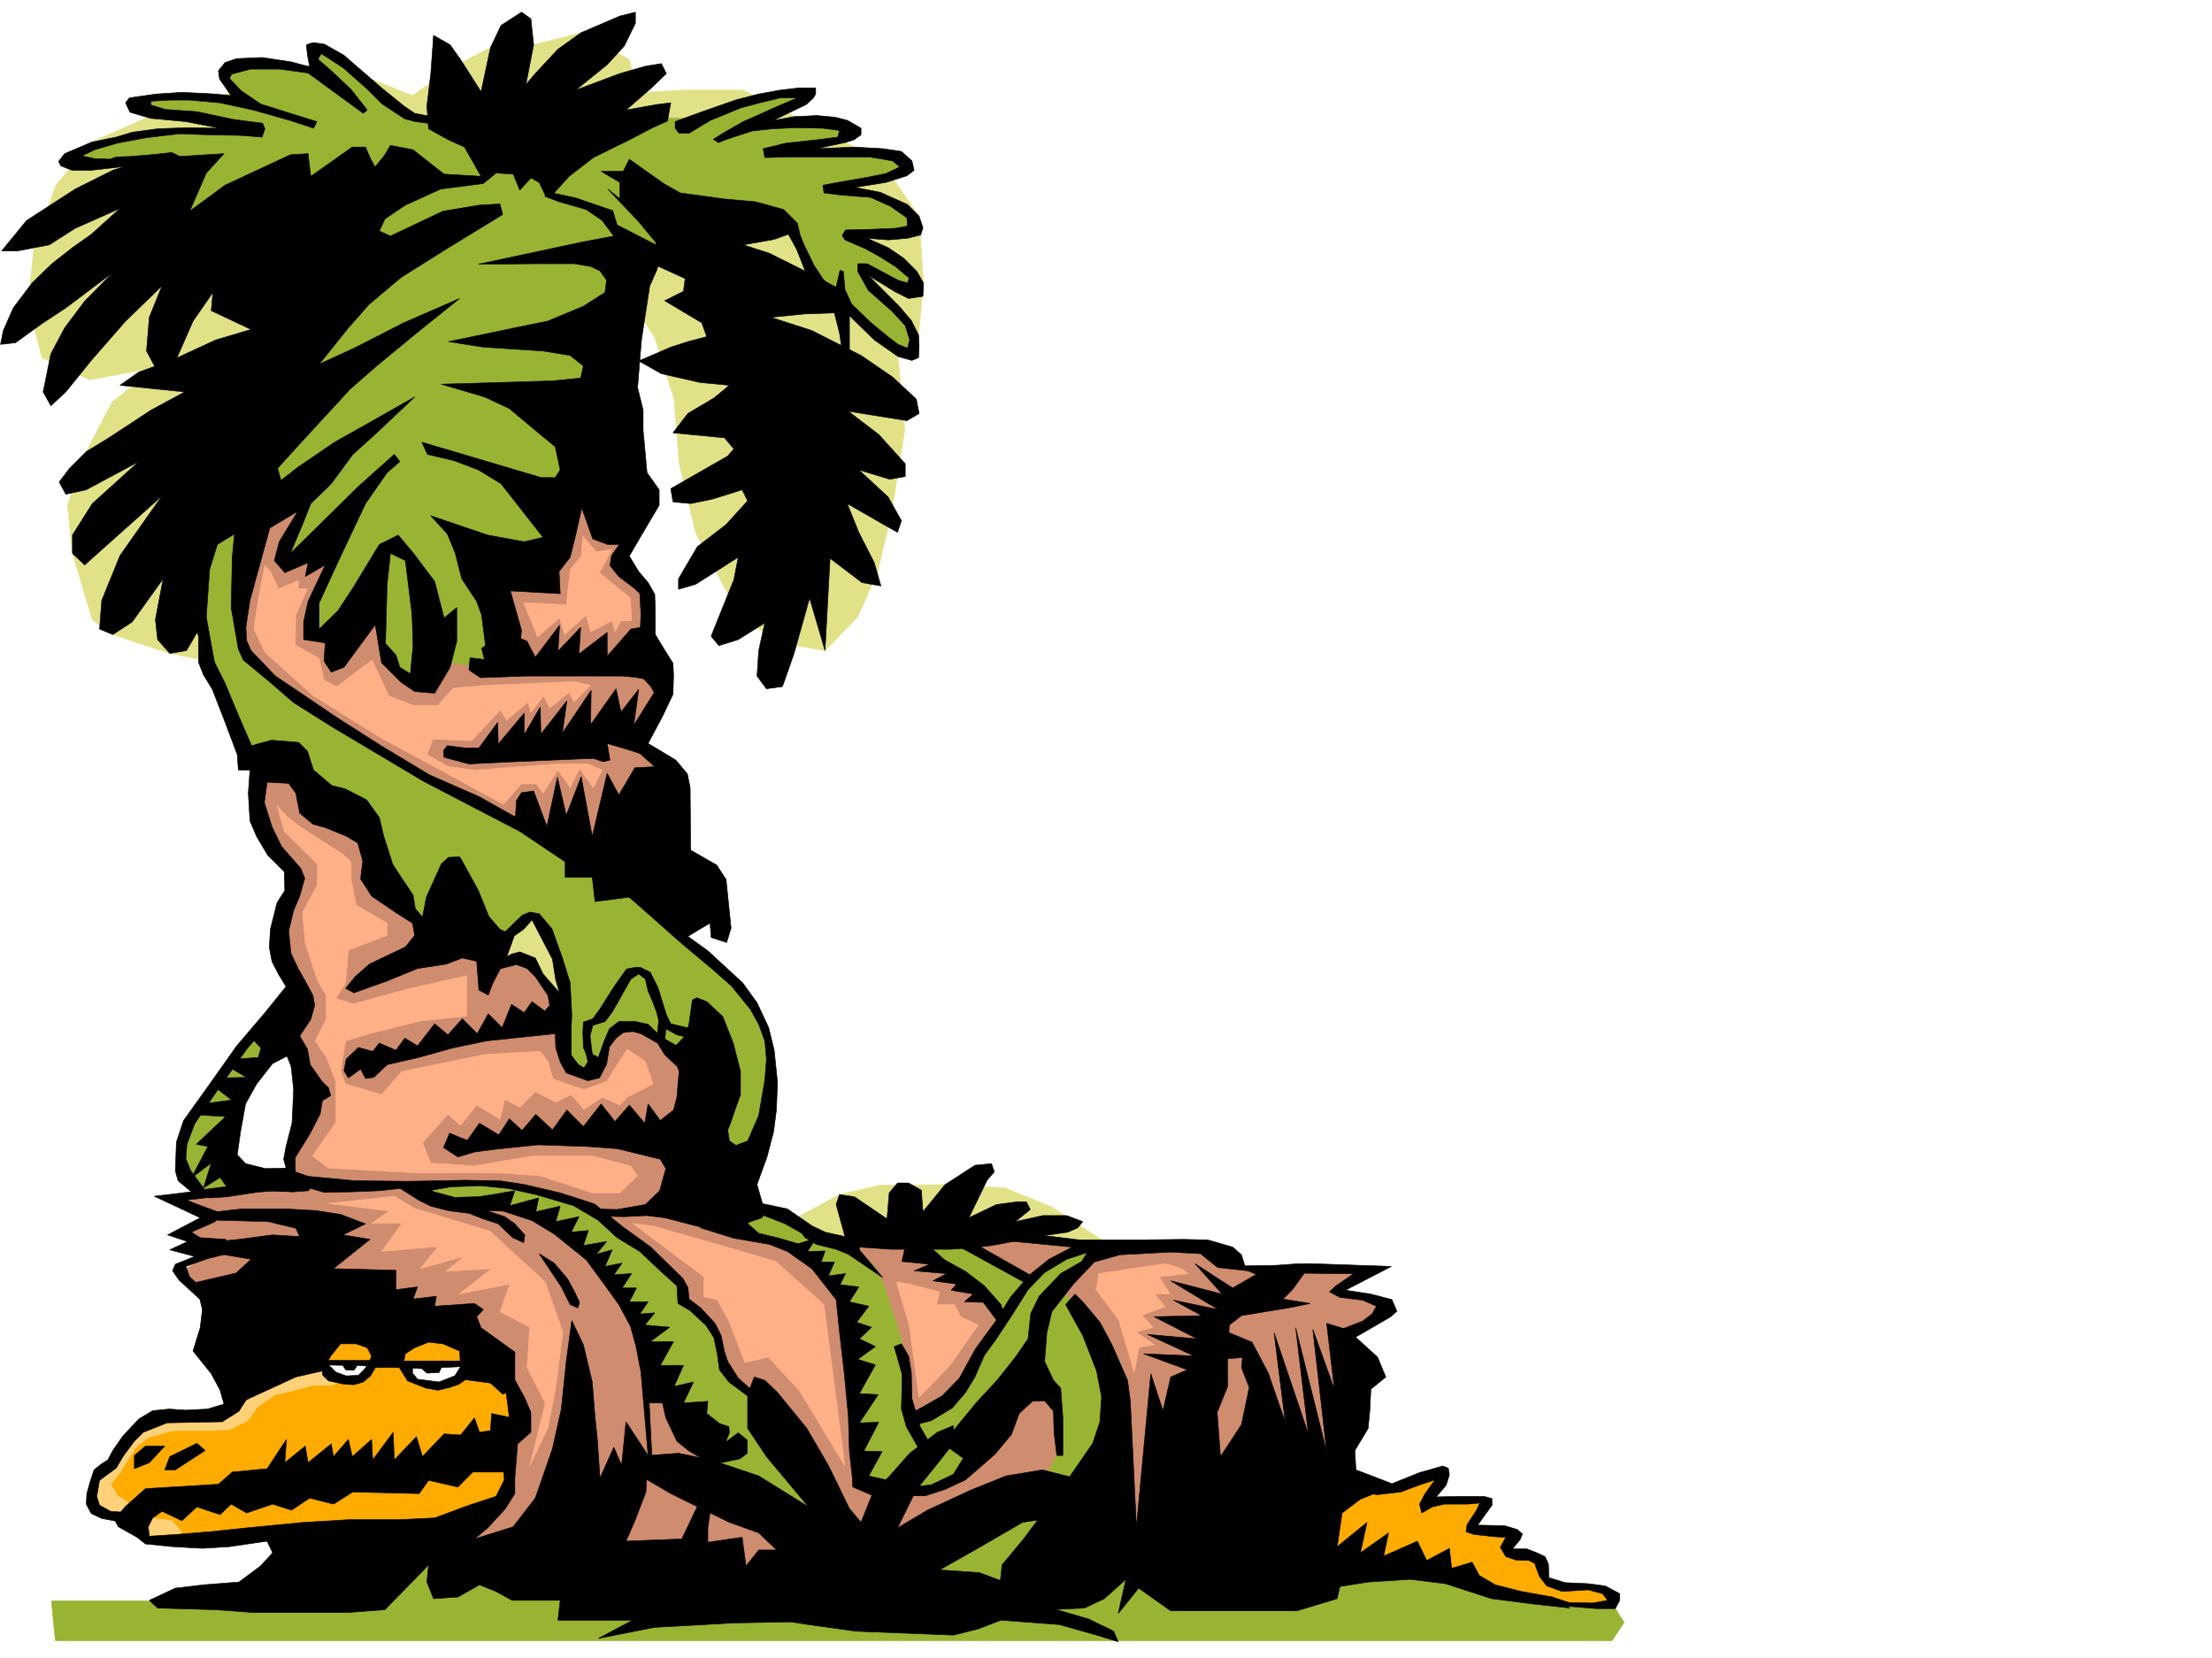 <svg xmlns="http://www.w3.org/2000/svg" width="2997.016" height="2246.297"><rect width="100%" height="100%" fill="#333333" stroke="none"/><defs><clipPath id="a"><path d="M0 0h2997v2244.137H0Zm0 0"/></clipPath></defs><path fill="#fff" d="M0 2246.297h2997.016V0H0Zm0 0"/><g clip-path="url(#a)" transform="translate(0 2.16)"><path fill="#fff" fill-rule="evenodd" stroke="#fff" stroke-linecap="square" stroke-linejoin="bevel" stroke-miterlimit="10" stroke-width=".743" d="M.742 2244.137h2995.531V-2.16H.743Zm0 0"/></g><path fill="#e1e187" fill-rule="evenodd" stroke="#e1e187" stroke-linecap="square" stroke-linejoin="bevel" stroke-miterlimit="10" stroke-width=".743" d="m1063.95 1658.309 73.429-39.688 54.703-12.746 88.402-.742 80.899 4.496 64.437 26.2 66.703 44.222 26.98 73.39-368.632 10.477zM848.898 396.984l38.204 60.68 26.234 83.129 6.766 86.879 22.441 94.387 53.96 101.855 52.434 45.711 68.93 11.96 44.223-45.706 26.98-60.645 18.73-79.41 17.985-113.078-8.992-99.625 27.723-29.21 6.722-70.419-5.98-90.633-53.176-76.402-101.934-51.691-83.167-42.696h-83.165l-59.941 3.754-11.223-44.926-65.18-36.714-64.433 16.5-58.457 3.714-53.176 27.723-52.472 37.457-93.645-37.457-98.922 19.469-142.324 36.715-99.664 44.183-48.719 58.418-29.953 86.918-7.508 74.875 18.73 71.906 64.438 29.95 89.188-16.461-58.457 46.453-35.227 67.406-25.457 72.649 6.727 65.14 26.98 89.89 27.723 20.216 77.18 25.492 83.91 16.46 191.082-39.683zm0 0"/><path fill="#99b333" fill-rule="evenodd" stroke="#99b333" stroke-linecap="square" stroke-linejoin="bevel" stroke-miterlimit="10" stroke-width=".743" d="M215.05 2169.152H69.677l5.238 53.918h2109.172l16.46-24.71-16.46-25.454-83.164-15.758-116.168-56.93-274.207-33.706-494.496 8.996-669.082-8.996-149.125 86.882-92.16 15.758-49.422-3.754zm0 0"/><path fill="#cf8c6e" fill-rule="evenodd" stroke="#cf8c6e" stroke-linecap="square" stroke-linejoin="bevel" stroke-miterlimit="10" stroke-width=".743" d="m324.414 724.29-10.48 177.51 35.972 138.571-3.754 59.941 28.465 57.672 25.492 23.97-21.738 60.644 10.477 56.93 11.261 56.187-6.761 38.941 20.996 60.684 6.722 56.93-25.453 42.699-2.265 45.668-119.141 17.984-43.437 3.754 50.945 28.465-29.207 17.207 21.699 17.984v20.957l-28.465 14.977 35.973 41.953 325.937 331.059 417.317 52.433 718.539-74.133 71.945-135.597 4.496-130.32 46.45-21.704 13.492-21.738-24.754-10.477-35.188 3.75-4.496-10.476 39.684-24.75-39.684-7.469-82.422 10.48-64.437-13.492-28.465-25.453h-162.617l-74.918-6.726-75.656-6.762-186.586 20.957-83.164-17.95-82.426-46.448-28.465-251.688-65.18-145.293 35.973-184.242-61.426-36.715 47.195-70.418-17.988-66.664-6.762-68.894-43.441-45.668 29.207-38.985-68.934-53.918-416.57 8.25zm0 0"/><path fill="#ffb087" fill-rule="evenodd" stroke="#ffb087" stroke-linecap="square" stroke-linejoin="bevel" stroke-miterlimit="10" stroke-width=".743" d="m358.898 766.242-8.992 45.668-5.984 40.469 14.976 31.437 65.922 59.2 91.418 56.93 91.414 49.421 74.172 40.43 24.711-27.684h20.254l8.996 12.707L756 1043.383l16.5 23.969 12.707-25.493 18.727 25.493 12.004-23.97-19.47-8.25h-44.222l-107.137 8.25-37.457-4.495-29.246-16.5 8.25-20.957 52.473 2.226 38.941-41.914 8.254 14.235 29.207-24.711 3.754 14.23 17.242-22.48 8.25 16.46 26.196-20.96 6.765 12.75 22.48-22.485-22.48-5.238-122.89 5.238-41.211 3.754-20.215 23.188h-33.746l-32.961-12.707-22.48-48.68-47.938 35.93-17.242-8.993-6.727-29.207-32.219-17.984.743-40.43 15.718-35.972h-12.707l.742-11.223-26.976 11.223-11.262-23.188zm430.805-39.687-2.23 26.941-14.973 18.73-5.281 47.192-57.672-3.012 18.73 46.453 29.95-25.453 6.765 22.442 29.207-26.196 6.02 22.48 29.21-14.972 3.755 14.973 8.21-14.973h14.27l-1.523-30.734-41.957-34.446 17.246-31.476-21.743 3.012zM375.36 1092.063l9.777 34.449 35.187 34.445 9.739 10.52v26.937l-20.215 38.203 3.754 41.211 16.46 50.906 12.004 20.254v31.438l-14.976 29.949 14.976 21.742 12.746 32.961v56.188l-31.476 44.925 21.738 16.461 120.625 6.762h111.63l54.702 3.754 70.418 23.188h37.457l23.969-23.188-9.734-13.488-51.692-13.489h-80.156l-80.191 13.489-58.418-3.754-11.258-27.723 34.484-38.2 17.203 14.974 21.742-27.68 31.473 19.469 6.727-26.977 20.254 10.477 20.957-20.957 27.722 14.234 20.996-10.48 17.243 20.214 24.71-16.5 23.97 10.52 9.738-10.52 35.226-17.945-10.476-30.734-24.75-16.461-27.723 43.441-30.695 11.223-41.993-14.235-6.726-23.968-10.477-13.489-72.687 3.754-114.64 23.223-27.724 31.476-48.68-14.23-6.765-17.246 6.766-41.211 32.219-9.734 68.894-17.204 62.95-6.765v-54.66l-77.184 17.242-76.399 20.957-23.969-7.508 13.489-20.215 3.715-44.926 52.472-20.214v-16.5l-41.957-24.711-6.761-34.446v-23.968l-10.48-9.739-59.196-38.199-17.246-13.488zm1203.304 620.164-89.89 13.492-3.754 21.738 30.73 41.172 20.957 71.164 6.766-34.45 20.957-3.011-24.711-17.203 22.484-6.762-14.976-16.46 31.437-11.223-14.234-17.243h20.996l-14.973-23.226 38.942-4.496-7.508-6.727zm-364.141 24.753 17.243 58.414 13.492 98.102 41.953-43.441 38.2-54.66-23.966-11.262-8.25-16.461h-23.969l3.754-17.242-41.214-10.48h3.011zm-329.652-75.66 107.879 30.692 58.453 17.246 65.18 58.414 28.465 218.726-62.168-102.636-41.953-44.926-31.477 7.465-20.996-54.66-16.461-30.696-17.988-3.754v-26.976l-96.657-72.649zm-350.648-40.468-89.149 9.734 82.387 10.52-23.969 16.46h41.211l-27.723 38.2 76.442-6.723-24.008 29.95 59.195-16.5-24.71 20.253 62.171-3.754-44.183 34.45 68.933-13.493-13.492 37.457 40.469 20.961-3.754 54.7 24.71 47.937-20.956 85.394 24.71-51.691 10.481-54.7 9.735-74.878-23.97-68.148-74.913-68.934-101.895-30.695zm0 0"/><path fill="#ffab00" fill-rule="evenodd" stroke="#ffab00" stroke-linecap="square" stroke-linejoin="bevel" stroke-miterlimit="10" stroke-width=".743" d="m359.64 1840.32-38.199 53.176-26.238 21.738-88.402 7.47-35.23 26.98-27.723 40.43-15.72 11.257-3.75 22.445 7.505 23.97 41.21 12.003 28.466 26.195 83.91 2.27 184.316-14.977 182.832-11.261 26.2-32.18 12.003-28.465 10.477-92.898-22.48-47.196-52.434-48.68-92.16-13.449-161.836 26.196zm0 0"/><path fill="#fff" fill-rule="evenodd" stroke="#fff" stroke-linecap="square" stroke-linejoin="bevel" stroke-miterlimit="10" stroke-width=".743" d="m439.797 1844.816 194.055 4.496-22.446 24.711h-33.742l-24.71-9.734-7.509-10.48-11.965-3.754-28.464-.742-11.262 14.976-15.719 3.012-22.48-3.012-13.489-10.48zm0 0"/><path fill="#ffab00" fill-rule="evenodd" stroke="#ffab00" stroke-linecap="square" stroke-linejoin="bevel" stroke-miterlimit="10" stroke-width=".743" d="m1942.059 1998.363-54.703 18.727-59.196 1.488-35.934 33.703 18.731 79.41 141.578 2.23 110.93 32.22 86.137 6.765h31.476l7.504-6.023-23.223-17.203-57.714-3.012-13.489-6.727-16.46-32.96-31.477-3.008-5.238-2.973 10.48-22.484-56.188-6.762 3.754-14.234 14.973-24.711-41.953-1.485-42.734 3.012 25.492-34.488zm0 0"/><path fill="#99b333" fill-rule="evenodd" stroke="#99b333" stroke-linecap="square" stroke-linejoin="bevel" stroke-miterlimit="10" stroke-width=".743" d="m1410.844 1883.762 23.226 17.984v64.398l-29.207 60.684-88.406 55.442-72.688 41.918 27.723 28.464h139.352l88.406-183.496 13.488-88.367-38.941-92.16-39.727-46.41-47.937 78.629zm0 0"/><path fill="#99b333" fill-rule="evenodd" stroke="#99b333" stroke-linecap="square" stroke-linejoin="bevel" stroke-miterlimit="10" stroke-width=".743" d="m1019.727 1673.285 70.421 22.48 44.965 48.68 9.735 39.688 9.734 113.86 12.75 109.362 32.219 15.72 61.426-4.497 41.21-19.473 68.188-88.367 41.957-138.57 32.961-41.953 41.21-28.465-6.726-9.738-34.484 9.738-38.945 16.5-5.98 13.45-91.419-51.65-86.176 3.712 44.965 25.496 65.922 38.941 26.238 43.442-31.476 33.703-34.445 68.152-50.207 26.98-15.012-17.246-2.23-56.144-5.239-32.219-23.969-74.918-13.488-26.937-46.453-29.25-63.691-32.922-42.7-12.004-39.726 8.25 2.23 20.215zm-437.567-62.914 32.219 20.961 65.96-2.973 71.907 32.961 74.914 74.133 44.965 83.168 17.242 65.14 55.446 59.938 23.968 38.946 39.727 34.445 98.883 42.7 2.265-48.68-89.93-121.368-36.714-32.18-11.965-52.433-44.965-41.953-2.266-25.453-63.656-52.434-56.969-51.691-125.12-31.477-97.395 3.012zm-239.02-211.215-89.89 127.348-7.508 47.937 23.969 44.18 57.71-6.762-20.214-69.636 26.941-73.391 43.48-62.172zm0 0"/><path fill="#e1e187" fill-rule="evenodd" stroke="#e1e187" stroke-linecap="square" stroke-linejoin="bevel" stroke-miterlimit="10" stroke-width=".743" d="M658.602 1303.281h57.671l53.957 70.418 26.239-35.226-75.7-122.813-68.933 70.38zm0 0"/><path fill="#99b333" fill-rule="evenodd" stroke="#99b333" stroke-linecap="square" stroke-linejoin="bevel" stroke-miterlimit="10" stroke-width=".743" d="m272.723 733.281 2.27 125.082 6.722 47.192 62.207 127.351 68.933 8.953 97.399 119.098 64.437 100.371 94.387 17.242 47.195-35.191h13.489l29.246 54.664 5.984 64.398 5.238 74.915 10.48 14.23 24.75 6.727 2.227-17.204 21.743-41.953 20.215-4.5h33.742l50.164 50.95 38.242 115.343 47.934 10.48 16.5-67.41 5.984-65.18-3.754-45.667-44.965-68.152-119.097-95.872L747.75 1140l-136.344-74.172-169.34-96.617-102.64-78.629-15.758-19.473 8.996-173.02Zm0 0"/><path fill="#99b333" fill-rule="evenodd" stroke="#99b333" stroke-linecap="square" stroke-linejoin="bevel" stroke-miterlimit="10" stroke-width=".743" d="m582.16 160.27-20.215-2.227-84.652-67.41-38.238-28.465-9.739 2.23-3.007 15.758 3.007 10.477-28.464-3.008h-86.918l-12.747 9.734 25.493 38.2-42.696-4.496h-43.48l-45.707 4.496 4.496 12.746 50.945 5.242 71.203 17.242-40.468 6.727H214.27l-42.7 8.992-66.664 16.46-9.738 15.759 80.898 4.496 20.996 5.238 77.145 121.328 121.406 32.961-65.96 259.898 81.679 42.696-26.195 70.422 8.21 12.707 61.465-18.73-28.503 55.445-5.243 46.449 30.735 17.203 59.195-39.684 9.738 52.43 15.72 28.465 38.237 14.234 32.22-26.98 46.448 6.765 30.696-27.722-17.985-77.887 79.45-52.434 125.12-383.492 55.442-30.73 145.336-22.446 25.492 77.887 66.668 40.43 56.223 45.707 20.96 5.242-11.222-44.926-50.203-50.949-12.75-17.242 42.7 17.242 20.253 12.746 17.984-8.25-12.746-17.242-25.492-22.445-45.707-29.989 61.465-2.972 12.707-5.239-2.973-20.254-32.96-19.472-25.493-11.223h-43.441l25.453-9.734 50.95-9.735 25.491-17.988-29.988-9.734-28.465-3.012-109.402-5.238 61.465-12.707 25.453-6.766-8.25-12.707-55.442-6.023-68.933 6.023 71.2-38.2-11.263-4.5-52.43 4.5-95.171 27.68h-58.414L606.91 173.763h2.973zm0 0"/><path fill-rule="evenodd" stroke="#000" stroke-linecap="square" stroke-linejoin="bevel" stroke-miterlimit="10" stroke-width=".743" d="M549.2 1844.074h83.905l-3.75 7.469-31.437 1.523-3.012 6.727-16.5.742-6.726-5.984-12.746-.742v6.726l6.765 8.25 29.207 3.754 24.711-9.738 12.004 5.984-9.734 6.727-12.746 4.496-15.72 3.754-16.5-2.973-24.71-9.738-13.492-21.738zm0 0"/><path fill="#ffd178" fill-rule="evenodd" stroke="#ffd178" stroke-linecap="square" stroke-linejoin="bevel" stroke-miterlimit="10" stroke-width=".743" d="m435.3 1851.543-81.64 19.508-39.726 31.437-16.461 11.223-63.696 3.754-35.226 10.476-26.238 17.989-16.461 30.73-21.739 19.473-10.48 15.719v31.437l17.246 7.508 28.465 6.722 29.207 28.465 34.484 3.012 17.203-3.012-6.722-13.449-10.48-12.004-24.009-3.012-27.718-10.476-5.985-8.996-8.992-7.465-7.508-3.754-2.972-6.726-6.02-8.25 6.762-8.993 6.726-8.25 8.993-14.976 12.746-19.473 16.5-12.746 32.964-8.953h50.946l25.453-1.524 24.75-11.964 13.492-18.73 23.969-16.5 20.957-4.497 29.988-8.21h25.453l15.016-6.767-20.996-17.203zm0 0"/><path fill-rule="evenodd" stroke="#000" stroke-linecap="square" stroke-linejoin="bevel" stroke-miterlimit="10" stroke-width=".743" d="m651.836 238.941-50.203-3.011-41.957-32.961-30.692-5.985-8.992 14.977-12.004 14.234-6.726-12.71-6.02-14.231h-17.949l-56.227 39.687-3.714-30.734-24.004 1.527-88.407 41.172-47.937 35.227 22.484-51.688 23.969-26.238-59.941 3.754-36.715 1.523-53.957 17.207-50.95 25.454-65.921 42.695L2.23 340.055h20.997l43.437-8.25 35.23-22.446 60.684-26.98-38.945 35.191-25.492 17.985-27.723 21.742-26.977 26.195-25.457 33.703-13.488 30.696-3.754 18.73 20.254-2.23 35.192-25.454 32.96-21.742 63.696-47.933-38.203 38.941-26.977 35.973-18.73 35.191-10.48 51.688 10.48 18.73 20.214-18.73 34.485-42.696 46.453-53.175 49.46-47.938-17.241 42.7-3.754 45.667 12.004 22.48 21.699 3.755 29.246-66.664 26.98-38.946-2.27 24.711 53.962 25.457L528.984 319.84l-15.015-6.766 7.508-16.46 27.722-18.731 47.977-21.738 57.672-7.47zm0 0"/><path fill-rule="evenodd" stroke="#000" stroke-linecap="square" stroke-linejoin="bevel" stroke-miterlimit="10" stroke-width=".743" d="m677.328 276.398-27.723 1.485-49.46 8.25-71.16 33.707-75.7 32.96-87.66 64.395-25.453 29.211-47.977 14.23-59.941 27.723-44.184 15.72-25.492 17.984 87.66 8.992-45.707 24.71-56.93 37.462-30.73 18.726-22.484 22.445-14.23 18.727 8.991 16.5 27.723-5.98 71.2-38.2-62.95 56.89-26.98 42.696v24.711l16.5 15.758 104.906-93.645-56.969 80.899-24.71 60.683-3.013 38.942 17.989 7.469 26.234-17.203 41.953-58.415-10.476 55.403 2.968 26.98 16.5 18.727 22.485-3.754 26.98-45.707 4.496-64.399 10.477-33.703 23.227-14.23-3.012 31.473-1.485 68.152 16.461 49.422 8.993-59.157 26.98-98.14 55.441-32.961 27.723-26.941 29.246-39.688 29.953-26.977 53.957-50.949-60.683 34.45-47.977 26.976-49.422 33.703-23.226 17.988-4.496-16.5 37.46-41.171 60.68-65.922 35.973-31.477 55.445-45.668 56.93-45.71-75.66 32.96-64.438 32.965-50.203 23.223 39.688-49.422 27.722-31.477 43.477-36.715 64.437-40.43 73.43-44.925zm73.43-14.976 20.215-22.48 32.96-25.458 48.72-23.964 31.476-16.5 20.215-8.997 4.496-24.71-18.727 2.269-41.957 7.469 33.707-29.211 20.996-20.211-6.765-13.492-22.485 3.754-33.703 9.738-59.937 22.441 42.695-34.445 23.227-25.457 15.011-30.691V16.46l-20.996 5.277-52.433 22.446L756 66.664 725.266 99.63l-12.707 14.973 10.48-53.918-3.754-35.23-12.75-8.993-27.719 17.984-14.234 29.953-12.746 59.942-27.723-43.442-14.23-20.214-22.485-12.747-3.714 51.692-5.278 44.18 2.27 30.695 26.976 15.016 21.703 9.734 22.48 39.687 3.013 9.735 17.242-14.23 23.226 1.484 8.993 21.738 14.976-16.5 11.219 6.023 8.996 18.688zm0 0"/><path fill-rule="evenodd" stroke="#000" stroke-linecap="square" stroke-linejoin="bevel" stroke-miterlimit="10" stroke-width=".743" d="m823.445 256.145 41.953 44.222 27.723 33.703-56.969-29.207-5.98-19.472-50.203-17.243-31.477-6.726-10.48 4.457 19.472 7.508 36.715 10.48 21.739 14.973 15.718 21-43.437 8.21-140.099 29.99 77.145-.742h52.472l22.48 3.715 12.712 6.02 8.992 12.706-2.23 16.5-29.247 18.73-48.68 20.216-44.222 8.992-89.89 18.73 47.195 7.469 80.937 5.238 36.715 6.02 17.945 14.195-3.715 16.5-38.238 3.754-150.574 4.496 58.414 17.203 33.742 15.758 45.711 38.2 16.461 13.452 6.762 31.473-6.762 10.48h-18.73L571.68 599.208l7.507 16.5 35.192 8.211 33.742 12.746 30.695 18.73 56.97 72.649-25.497 5.98-49.46-8.992-77.145-26.195 22.445 24.71L616.645 749l8.996 35.23 20.214 30.692 6.762 18.73 5.985 47.934h45.707l2.226-27.719-14.973-53.176 67.446 3.754-1.524-29.953L772.5 755.02l7.469-29.989 8.25-36.676 14.972 41.915 20.254 7.507h27.723l20.215-16.46 21.738-36.715v-20.957l-16.5-23.227-5.238-57.672v-26.98l-7.508-30.692 5.238-64.437 11.262-73.39 9.738-21.74 12.746-45.667zm0 0"/><path fill-rule="evenodd" stroke="#000" stroke-linecap="square" stroke-linejoin="bevel" stroke-miterlimit="10" stroke-width=".743" d="M839.906 268.148v-20.957l-25.453-15.015h29.95l8.25-16.461 46.452 32.96 22.48 12.747 59.942 8.21 41.954 3.755 38.203 10.48 18.726 18.727-12.707 14.976-18.765 6.766-41.957 7.469 35.23 11.258 40.469 20.214 52.433 26.942 14.23 20.996-17.202 12.707-42.739 1.523-44.925 4.5 55.445 17.946 66.664 33.742 42.7 29.207 32.218 29.953 3.754 19.473-16.5 9.734-79.414-12.746 41.21 31.476 35.973 39.684v17.246l-20.996 3.75-41.953-12.746 39.723 36.715 17.988 32.18-5.238 15.757-22.485-12.746-45.707-26.234 15.72 38.98 20.995 41.172 8.992 31.477-25.492-4.496-43.441-32.961-6.766 125.078-20.957-71.16-20.996 74.914-15.719 44.926-21.738 3.011-12.746-17.242 2.266-34.45 8.25-37.456-35.97 22.484-26.237 8.25-10.477-12.746 10.477-26.238 20.253-50.164 5.985-30.695-57.715 36.675-23.223 6.766v-14.23l25.493-43.442 38.945-29.988 29.246-32.18-7.508-14.976-40.469 12.707-29.207 5.984-23.968-2.23-3.012-17.985 77.183-44.184 8.25-9.738-12.746-14.972-69.675-6.766 20.214-26.195 35.227-20.961 20.96-17.242-39.687-3.754-52.472-11.965-30.696-17.242 43.442-18.727 23.226-7.469 25.493-6.765-6.766-18.73-50.203-29.95 25.492-12.746 2.23-17.203-44.183-20.215 5.984-35.23zM534.223 615.707l-49.461 44.184-60.684 59.902-30.73 29.95 16.5-38.942 11.218-28.465-14.972 6.02-27.723 45.667-6.726 25.497 14.234 16.46 31.473-13.492-3.75 18.73 26.976-15.718-23.226 49.422-6.02 27.723v23.968l29.246 4.496-1.523 24.711 9.734 14.977 17.242-6.727 44.223-59.941 11.223 56.187 3.011-108.62 4.496-41.954 20.215 9.778 8.992 72.644 1.485 42.7-3.711 38.198-12.75 11.223 18.73 12.746 26.98 2.23 20.958-35.19 8.992-35.231v-45.668l-17.242 14.234-12.707-49.465L559.676 749l-20.215-23.969-25.492 12.746-35.934 59.16-20.254 30.731-25.453 24.71v-35.187l25.453-55.445 37.461-79.41 29.246-41.918 17.203-14.973zm50.949-457.664-23.227-4.496-13.488-8.992-31.477-25.457-50.949-44.184-26.234-14.973-15.719-2.27-8.992 3.013 1.484 14.23 3.012 15.719-24.71-6.723-39.727-6.023-34.446 1.527-15.758 5.238-8.992 11.223 1.524 11.219 15.718 22.484-21.738-2.23-44.965-2.266-34.449 2.266-36.715 5.242-5.238 6.723 5.98 12.746 27.723 8.21 47.977 4.497 46.449 8.996-45.707-.742-38.985 1.484L179.82 179l-22.48 6.766-32.961 6.722-36.715 15.719-8.254 10.52 3.012 5.98 14.976 5.984h26.235l65.926-7.468 53.957-11.262-10.48-5.238-29.247 3.011-26.195 2.227-20.254.742-8.25 3.012-20.961-.742-17.242-3.754 17.242-8.25 30.695-8.992 39.727-7.47 44.965-5.237 42.695 1.484 40.469.742 28.465 2.27 3.753-11.262-3.011-7.469-39.684-5.238-49.465-10.48-42.695-3.012-19.512-5.98v-5.24l26.239-1.526h25.492l41.953 3.754 44.926 9.738 50.207 14.23 31.472 10.48 4.496-8.995-31.472-9.735-44.926-14.23-26.238-17.95-15.758-16.5 3.012-5.98 25.492-6.726h39.687l38.239 5.238 74.918 54.664 5.238-4.496-21.738-27.723-26.98-25.453-17.985-15.719 4.496-7.508 29.988 19.473 32.961 29.207 19.473 19.473 30.734 20.254 14.23 3.71 34.489 4.5zm0 0"/><path fill-rule="evenodd" stroke="#000" stroke-linecap="square" stroke-linejoin="bevel" stroke-miterlimit="10" stroke-width=".743" d="m914.824 164.766 34.485-12.707 47.195-16.5 31.473-8.211 29.21-5.278 25.493-2.972h22.48v8.25l-3.008 5.242-9.738 8.992-44.965 21.7 28.465-5.239 30.734-1.488 24.711 2.23 17.243 4.496 17.984 10.48v8.993l-9.735 6.766-12.003 3.71-38.942 8.254 51.688-2.23 38.984 2.23 24.711 3.75 14.23 12.711 3.012 12.746-9.773 7.508-28.465 8.992-41.957 6.723 34.488 6.727 36.715 16.5 15.719 15.718 5.238 15.72-2.973 9.734-17.984 4.496-26.238 2.27-28.465-2.27 28.465 12.746 21 14.234 17.945 17.984 8.992 15.72-.742 17.987-19.473 2.97-17.984-8.954-36.715-22.48 15.758 15.714 26.195 26.239 16.5 19.472 9.739 19.47.742 14.976-.742 15.718-8.997 3.754-18.726-5.238-32.219-22.484-33.703-32.961v60.683l-8.996-6.726-4.496-30.73-8.25-32.22-3.754-15.718-32.96-32.219-12.747-32.18-14.977-27.722 15.72-8.25 3.753 16.5 5.238 12.71 13.492 27.72 12.747 19.472 16.5 12.746 5.98-25.492 4.5 1.523 2.227 24.711 8.992 19.473 25.496 24.711 25.453 20.996 12.004 8.957 12.746 5.238 2.973-11.222-5.985-19.473-17.984-19.469-32.219-28.465-14.234-25.457v-10.476h12.746l41.957 22.441 12.746 3.754 2.227-6.722-18.727-15.758-20.215-12.707-20.254-11.262-27.722-11.965-3.754-5.984 4.496-7.504 31.476-.746 35.973-1.485 16.5-3.011-.781-11.22-22.446-15.757-26.976-11.965-38.984-3.011-23.97-2.973-1.484-10.516 32.961-5.984 26.235-4.496 26.199-5.238 18.726-8.993-9.734-8.25-31.476-5.242h-106.391l-35.191.781-2.266-12 30.73-7.507 41.215-4.457 29.207-3.754 2.266-8.996-22.48-3.008-36.715-.742-32.22 1.484-26.98 3.012-34.445 11.218-11.262 4.496-6.726-4.496 14.234-8.953 26.195-15.015 18.73-8.211 24.751-11.258 29.95-12.707h-23.224l-27.722 6.723-25.453 6.726-41.957 17.242-28.504 17.242H920.1l-5.277-6.761zm-72.648 568.515-13.492 19.473-2.266 13.488 12.004 14.977 21.738 16.46 6.727 6.766 1.484 27.719-.742 17.95-12.746 2.265-32.219 36.715v-32.219l-38.2 29.21 2.266-35.972-30.73 32.22 2.227-35.192-32.961 43.441-11.223-21.742-23.223-9.735-28.465 12.004-9.738 7.47 3.715 15.01-19.473-2.265-1.484 16.461 15.719 10.52 62.949-2.27h128.875l17.242 1.524 11.965 2.23 9.738 10.477 4.496 8.25-27.722 44.183 6.761-48.68-24.003 30.696-6.727-31.438-34.45 48.68.747-46.45-38.985 57.673 6.024-43.442-35.23 44.965-.743-36.715-21.742 37.457v-29.207l-35.226 41.918-.743-29.21-25.457 34.488h-19.508l-23.226-3.012-5.238 6.726.742 8.993 33.742 8.992 44.965-2.227 68.894-3.012 54.7-2.269 13.492 4.496 8.992-2.227-3.754-22.484 25.492 7.508 18.73 5.984 20.216 17.985-26.942 1.484-21.738 36.715-15.758-29.207-20.215 85.394-14.976-80.898-20.254 52.434-11.965-51.688-14.23 66.664-17.985-47.937-16.504 2.23-6.722 10.477-1.528 22.484 6.024 19.473 61.425 41.21v20.958h36.715l3.754 32.96 46.45-5.98 56.187 41.914 23.226 11.262 13.489-8.25 16.5-9.738 1.488 19.472 20.996 6.766 5.98-19.512-6.761-65.883-12.711-19.472-35.227-20.254-.742-84.613-3.754-18.727-15.719-18.73-37.496-22.485 19.508-36.676 14.235-29.988.742-26.195-.742-15.719-11.262-17.988-12.707-20.996v-32.18l-.781-22.48-8.993-15.72-12.71-14.976-12.747-20.996 18.73-32.18-13.487-.78zm0 0"/><path fill-rule="evenodd" stroke="#000" stroke-linecap="square" stroke-linejoin="bevel" stroke-miterlimit="10" stroke-width=".743" d="m335.672 821.648-3.008 20.997 1.484 25.453 6.024 13.488 32.96 34.45 36.716 24.71 46.449 31.477 59.941 38.199 65.922 39.687 66.703 29.207 49.422 27.723 6.024 19.473-129.618-67.41-125.902-74.914-50.945-32.18-32.961-28.465-35.23-29.207-6.727-14.977-9.735-56.187zm0 0"/><path fill-rule="evenodd" stroke="#000" stroke-linecap="square" stroke-linejoin="bevel" stroke-miterlimit="10" stroke-width=".743" d="M268.969 862.117v35.188l6.765 17.246L287.7 934.02l17.985 46.453 15.757 41.914 1.485 20.996h15.719l-2.227 31.437 2.227 37.457 8.992 20.996 15.015 25.458 22.485 22.48.742 25.453-10.52 16.461-8.992 35.973-1.484 24.71 3.754 19.473 8.992 17.242 10.476 17.204 12.004 12.75 5.985 11.964-5.985 17.985-14.972 18.73v22.48l8.953 22.446.781 4.496 2.973 28.465-2.23 44.965-8.25 32.18-3.012 16.5 4.496 17.203h11.261v-19.473l20.215-32.961 13.492-26.195 3.008-17.989 11.223-6.722-2.973-10.48-8.992-8.993-15.758-22.484-3.754-20.957-10.476-17.985 14.972-22.484 5.243-18.727-2.23-13.453-7.509-14.23-12.707-22.485-9.773-20.957-2.973-29.988 6.727-27.723 8.25-19.472 6.761-23.969-5.277-13.45-26.195-29.987-12.746-26.2-10.48-32.96 3.714-27.723 29.246 1.527 9.735 13.45 5.242 26.98 17.984 14.972 16.5 4.496 29.207 12.004 14.977 8.954 6.765 24.753-3.011 23.965 14.976 23.188 32.961 22.484 22.48 14.23 3.012 16.5-12.746 15.72-48.68 23.226-19.511 17.203-12.707 15.758 11.222 5.98 44.223-15.757 41.953-17.204 38.942-5.98 21.742-8.25 19.472 4.496 3.008 38.941 12.707 6.727 6.024-15.719 19.472-37.457 9.735-26.941-19.473-8.992-14.973-17.243-14.234-35.19-21.738-39.685-3.754-6.023-14.977.742-9.734 8.992-20.254 44.97-5.238 26.937-9.738-11.223-3.012-18.727-17.203-25.453-10.516-16.504-11.965-37.418-6.023-25.492-17.203-23.969-29.246-14.976-17.989-4.496-24.71-20.957-8.25-25.492-11.966-11.965-36.714-3.012-16.5 4.496-10.477 3.012-17.246-39.688-18.727-44.964-14.234-28.465-5.238-27.68-5.98-33.746-15.759 9.777zm663.097 406.719 26.977 19.469 47.195 43.441 19.473 26.98 15.758 33.704 7.469 30.691 4.496 43.441-1.489 37.457-3.754 29.208-8.992 34.449-8.21 22.48-5.278 14.977 10.516 36.715-3.754 8.21-15.715 5.239-16.5 8.25-29.211 3.754-26.977-5.98-43.48-11.262-23.969-2.973-31.473 1.488-31.476-.742-7.469-9.738 29.95.742 38.242-6.723 19.468-18.73 8.25-29.989-7.504-12.707-27.722-6.765-30.735-7.469-41.21-3.012-65.922-2.226-57.672 5.98-28.504 3.754-22.446 6.727-19.507-12.707 8.25-19.512 23.964 9.773 16.5-23.222 26.239 15.719 14.23-21.743 17.207 15.758 18.727-21.738L748.492 1531l19.512-26.98 22.441 22.484 24.008-30.734 18.73 23.968 19.47-22.441 20.956 24.71 4.5-26.237 16.5 22.484 17.985-14.234 4.496-17.243 3.012-35.191-10.52-28.465 19.473-20.215 4.496-15.715 4.496-32.218 6.023-3.012 13.489 5.238 21.699 20.215 14.234 35.973 9.774 38.199v31.477l-8.993 25.453-3.753 11.222-4.497 11.262 2.23 14.977 8.993 5.98 15.758-5.98 14.973-34.489 8.25-47.937 2.23-28.426-2.23-24.75-8.25-22.441-11.22-20.254-25.495-31.438-26.235-23.226-41.21-34.446-71.165-62.91 37.461 1.485zm0 0"/><path fill-rule="evenodd" stroke="#000" stroke-linecap="square" stroke-linejoin="bevel" stroke-miterlimit="10" stroke-width=".743" d="m681.824 1265.082 14.977 3.008 12.746-8.992 11.223-12.746 9.734 18.73 17.988 34.445 4.496 28.465 5.239 17.242-22.442-25.492-10.52-21.699-20.956-8.25-11.262 3.008-20.957 11.222 6.726 8.25 20.996-5.238 14.23 5.239 11.224 11.222 17.242 25.492 2.27 13.453-6.766 7.504-17.242-12.746-10.48 14.977-17.243-11.223-12.707 31.477-18.77-18.73-14.972 26.94-20.215-20.214-19.473 21.738-17.984-14.973-23.227 29.95-17.242-10.48-12.004 16.46-22.484-9.734-8.953 11.222-19.512-5.238-16.461 15.754-3.012 15.719 5.985 9.738 16.5-12.004 6.726 12.746 11.258-1.488 17.988-17.242 42.696-9.735 45.707-12.746 46.453-9.738 43.441-4.496 49.461-5.238.742 19.472 6.02 18.727 8.21 14.976 29.25 10.52 15.716-3.754 9.738-18.73 3.754-23.227 8.992-11.965 9.734-7.504 12.746-1.488 11.223 2.973 22.484 12.746 9.735 15.719 15.758 14.976 5.98-17.207-5.238-9.734-20.996-12.004-17.985-17.203-17.207-3.754h-22.48l-12.746 9.734-8.25 19.473-6.727 19.472-8.25-4.496-3.011-24.71 3.753-14.235 16.5-5.238 9.739-12.746 8.992-15.72 7.469-13.487 8.992-15.72 10.515-6.765 8.997 6.766 3.714 16.46 6.762 15.759 4.496 11.964 3.754 14.23 7.469 8.25 16.5 8.993 17.988 4.496 4.496-12.004-30.734-7.465-5.98-12.003-11.262-36.715-10.48-20.957-13.49-6.727h-6.726l-12.004 2.227-16.46 23.226-19.508 30.696-9.739 13.488-12.746 4.496-.742 14.234.742 20.215 3.754 8.992 2.27 10.477-5.242 8.25-7.508-4.496-9.735-12.746v-37.418l.743-17.242-2.227-43.442-10.52-33.703-14.23-39.687-17.246-20.254-12.707-2.23-10.516 4.5zm0 0"/><path fill-rule="evenodd" stroke="#000" stroke-linecap="square" stroke-linejoin="bevel" stroke-miterlimit="10" stroke-width=".743" d="m893.121 1376.672-3.008 29.988 10.477 5.242 2.27-25.496zm251.727 298.878-11.965-43.437 4.496-13.492 20.215 2.973 44.222 29.992 2.973-35.23 11.262-13.45h14.972l17.243 9.735 2.23 29.207 29.988-36.715 40.43-26.195 22.484-2.27 3.754 11.223-9.738 11.261-24.71 50.907 37.456-17.946 28.465-3.754h12.004l5.242 10.477-20.254 16.46 37.457-8.21h32.219l21.738 8.21-6.722 8.25-13.493 5.985-30.73 4.496-43.441 8.25-28.465 5.239-23.266 3.011-34.445 2.23H1207.8l-44.223-2.972zm-708.024 182.013-35.972 8.21-27.72 12.747-58.456 26.98-11.219-3.012-5.242-18.726-12.004-22.485-24.711-30.695 9.738-31.434 2.969-24.75-8.953-36.675 54.664-12.746 20.254-18.73-62.211-10.481v-12.004l45.707-4.457 45.71-6.02 36.716 2.266-5.242-11.258-37.457-8.996-79.41-2.227 10.476-11.222 32.96-3.754h60.684l39.727 2.23 33.703 5.238 33.707 12.747-30.695 14.976 36.715 6.02-49.461 39.687 84.652 2.23v26.235l29.246-3.754-6.023 16.461 31.476-3.715-2.226 13.453 53.918-3.715 12.004 8.211-8.993 9.735 5.98 15.015 45.708 32.922v51.692L681.082 1889l-16.5-14.977-50.203-6.722 9.734-15.758-1.484-20.961-22.484-9.734-19.47-2.227-18.73 7.465-12.746 8.25-3.754 18.73h-47.937l5.984-15.757-5.984-11.223-14.977-5.238h-20.996l-13.488 16.46zM277.96 1965.402l-40.429 26.235h-14.27l6.762-17.985 36.715-17.988zm-54.698-5.984-20.957 22.484-20.254 8.211v-17.949l15.012-12.746zm872.164 82.382-67.45-41.952-64.433-21.7-44.223-8.992-41.21 3.008-12.712 26.2 43.442 25.452 79.414 38.985 39.723 14.23 50.207 47.938-2.27 33.703-4.496 38.945 24.008 3.715 64.437 8.992 131.844 5.239 32.961-8.211 31.477-12.004 79.41 5.984 50.207 14.23 29.246 8.993-6.024-14.23-33.703-16.462-68.933-20.215-29.207-23.968-50.204-18.73-53.956-3.755 51.687-29.207 60.684-35.187 38.242-6.024 32.96-17.203v-36.715l-44.222-11.222-49.422 8.21-46.453 18.731-59.938 27.719-40.468 23.969 25.453-51.688 31.477-38.945 18.726-23.969v-23.969l-21.738 8.996-37.457 28.465-26.98 30.692-22.446 21.738-16.5 41.215-15.715-18.73-28.504-58.454-29.21-50.168-39.723-48.68-17.207-16.5-14.23-4.496-8.993 23.227v46.45l25.453 38.202zm0 0"/><path fill-rule="evenodd" stroke="#000" stroke-linecap="square" stroke-linejoin="bevel" stroke-miterlimit="10" stroke-width=".743" d="m1443.805 1767.672 23.226 41.953 18.73 47.938 6.762 35.19-2.265 33.704-9.735 29.207-36.718 53.176-56.926 76.402-29.25 35.23-3.715 35.93 67.41 24.715 47.977-2.23 26.976-12.746 29.211-26.2-10.48 46.415 27.722-34.45 43.438 30.735h170.828l54.703-16.5 3.754-16.461 38.2-6.024 56.929-3.715 47.977 5.985 62.168 20.215 58.453 7.507 47.937 5.239-23.969-14.977-41.953-7.508-35.23-8.992-21.7-12.707-9.734-17.984-27.722 8.25-3.012-26.98-30.73 16.46-12.75-26.195-45.669 20.215 6.727-31.438-38.2 26.942 8.993-41.172-40.469 32.922 6.723-45.672 24.754-18.727 35.968-14.234-6.761-11.965-35.23-13.488-1.485-26.235 17.984-29.953 2.27-23.969 1.484-29.207 20.215-16.5-11.223-26.937-25.492-23.227-16.46-14.234-26.981-8.25 10.48 89.148-29.207-80.898 18.727 165.55-41.953-167.777 17.203 143.809-46.45-137.086 15.016 120.586-23.226-66.664-21.743-41.172-11.257 3.711-2.973 30.734 10.48 26.942-10.48 50.203-28.465 43.441-4.496-59.941 14.23-35.191v-41.211l2.231-41.914 16.5-12.746 35.973-5.985 27.722-4.496 29.207-5.98-36.715-6.024 12.747-12.707 25.453-35.23h-16.461l-31.477 2.27-29.988 14.23-28.465 16.464-50.945-32.964 36.715 41.214-69.68-17.988 64.437 38.945-60.683-12.707 38.203 20.957-64.438 1.485 58.454 29.988-67.446-6.02 62.95 29.208-68.192-2.973 59.2 21.703-22.485 9.734-10.477 45.708-16.5-50.204-19.472 207.504-8.25-170.047-3.754-28.464-21.7-49.422-15.757-29.207-23.227-27.723-10.476-10.477zm0 0"/><path fill-rule="evenodd" stroke="#000" stroke-linecap="square" stroke-linejoin="bevel" stroke-miterlimit="10" stroke-width=".743" d="m1637.86 1843.332 50.949-4.496 7.504-20.215-30.731-12.75-16.46 8.25zM390.375 1333.23l-30.734 38.204-38.942 45.707-39.726 56.187-32.22 44.926-9.733 29.207-1.489 38.945 3.715 13.489 17.988 14.976-50.207 5.98 62.211 29.208-44.222 23.226 26.976 8.992-23.969 11.223 33.707 8.992-26.199 10.52-3.754 8.953 8.996 12.746 35.93 32.96-13.45-29.948-8.25-7.508-5.237-14.234 29.207-10.477 32.96-8.25-8.25-17.95-34.445-2.265-12.004-7.508 32.22-14.234 3.007-13.45-28.465-10.515-13.488-5.242 25.453-2.969-2.227-13.492-17.246-23.223-6.722-16.465 1.484-19.468 10.48-27.723 28.465-41.953 41.953-59.16 50.989-59.196 15.715-23.187zm0 0"/><path fill-rule="evenodd" stroke="#000" stroke-linecap="square" stroke-linejoin="bevel" stroke-miterlimit="10" stroke-width=".743" d="m391.117 1429.848-21.738 11.261-21.742 27.723-14.973 26.938-6.726 37.457-4.497 31.476 11.223 11.965 26.977 6.727 30.734-.743 9.734 5.239 17.243 6.02 7.468 8.995-6.722 10.477-20.254 1.488-42.7-1.488-25.492 1.488-18.73-1.488-12.707-17.985-22.48 14.23 10.476-33.702-26.977 20.215 22.48-42.7-15.718-2.968 39.688-37.457-47.196-3.012 15.719-14.234 39.727-5.239-26.235-20.215 8.25-9.734 38.2-.746-26.942-15.754 10.48-8.957 32.22-2.266 3.753-12.746-13.488-14.234 12.746-16.461 32.219-33.703 20.957-17.242 7.508 20.254-5.243 21.699zm0 0"/><path fill-rule="evenodd" stroke="#000" stroke-linecap="square" stroke-linejoin="bevel" stroke-miterlimit="10" stroke-width=".743" d="m316.203 1606.621-47.234 6.02v9.734l16.5.746 22.484-1.527 38.942-5.98 23.968-2.231 26.98 1.488v-12.75zm101.149-12.711 63.656 5.984 71.945.743 35.227 14.234 27.722 7.504 32.22-.781 19.472-2.973 29.949-5.238-6.723 20.215 38.942-10.477-3.754 18.727 33-7.508-6.02 20.957 31.477-6.723-10.48 20.957 23.226-2.23-6.766 20.215 31.477-5.239-14.235 17.243 21.743-6.02-9.739 22.48 23.227-4.496-11.262 15.758 24.008-1.523-12.746 19.472h19.473l-9.739 18.727h25.457l-11.222 16.5 20.215-1.524-13.493 16.5 33.746 2.973-26.238 19.469h31.477l-17.985 32.219h31.473l-12.746 28.464 26.238-5.98-13.492 28.465 32.961-2.27-1.484 16.5 17.203 13.493 12.746 4.457.746 8.25-5.242 12.746 17.246-12.746 12.004 9.734v17.988l-9.778 7.504-24.71 5.242-20.958-2.27-23.265-13.488-16.461-13.453-14.977-31.472-4.496-20.215h-17.984l3.754 75.656-5.278-4.496-6.726-78.668-3.012-34.45-6.723-35.187-7.507-26.98-15.72-29.207-20.995-29.207-23.227-31.477-42.695-34.445-30.734-18.73-38.946-12.708-23.222-.78 25.453 8.25 13.488 9.734 13.492 14.976-1.488 10.477-14.973-6.723-19.511-18.73-20.215-6.723-19.473-7.508-28.465-3.754-23.226-5.984-16.5-8.25-24.711-15.719-28.504 3.012-35.934 1.488-38.98.742-32.961-9.738zm0 0"/><path fill-rule="evenodd" stroke="#000" stroke-linecap="square" stroke-linejoin="bevel" stroke-miterlimit="10" stroke-width=".743" d="m730.504 1698.777 20.254 12.707 17.988 20.997 9.734 17.949 6.727 14.23-2.23 7.508-10.477-4.496-12.004-23.969-12.004-17.984zm-427.047 203.711-22.484 6.727-29.207 1.523-22.485-1.523-22.48 2.266-18.73 11.222-21.739 23.227-13.488 19.472-6.727 12.746-8.25 5.239-10.48 8.25-6.02 18.73-3.715 13.45-.78 14.23 6.76 12.75 14.235 6.722 23.969 4.497 8.25-12.707-20.254-1.524-14.977-8.21-3.753-12.005 3.753-21.699 8.993-6.766 13.492-9.738 9.734-16.46 14.977-20.216 12.004-12 17.242-6.726 14.976-6.024 36.715-.742 38.2-.742 22.48-14.23 22.484-35.192zm138.609-59.156h62.168l-.742 8.211-19.472-1.488-4.497 6.765-11.222-.78-3.754-5.985-28.465-.742zm0 0"/><path fill-rule="evenodd" stroke="#000" stroke-linecap="square" stroke-linejoin="bevel" stroke-miterlimit="10" stroke-width=".743" d="m436.824 1841.063 17.988 17.984 14.231 5.242 16.46-.742 6.767-6.727 11.964-13.488 8.25 2.969-10.48 17.988-9.734 8.25-12.747 3.754-13.492-.781-20.957-4.461-8.25-8.25zm116.129-240.426 41.953-.742 35.23-.743 47.192.743 33.707 5.238 47.973 11.223 46.453 14.976 38.941 31.473 37.461 26.98 43.477 42.695 6.726 11.965 1.485 15.72 15.758 12.003 19.472 20.957 8.25 16.5 4.496 21.703 4.496 13.488 14.235 22.485 27.719 24.71-8.25 4.497-32.22-23.969-12.745-16.5-2.969-21.703-4.5-21.738-10.477-16.461-21.738-20.215-16.5-9.734-1.488-23.97-22.48-20.253-27.723-26.2-30.735-18.726-26.195-23.969-32.96-19.472-50.99-14.977-37.456-8.25-37.457-3.75-40.469 1.524-38.2 6.726zm395.613 62.91 45.707 14.234 47.938 8.25 24.71 9.735 33 23.226 32.962 41.953 5.238 50.168 5.984 51.688 5.239 55.406 1.527 47.937 3.711 33.704.785 15.015 31.434 13.45 26.238-20.215-35.973-8.25 17.985-32.922-24.711-.782 20.215-38.945-26.196.742 25.454-38.199-25.454-1.484 21.7-38.946-23.97-7.507 23.97-17.203-21.7-10.48 16.461-15.755-20.214-6.726 16.46-21.739-26.195-5.984 12.707-20.215-25.457-3.012 7.469-14.972-23.223 3.008 8.25-18.727h-17.988l5.238-14.977-23.965.743 12.004-17.985-24.754 7.508-25.453-7.508-27.722-6.726-35.227-30.73zm0 0"/><path fill-rule="evenodd" stroke="#000" stroke-linecap="square" stroke-linejoin="bevel" stroke-miterlimit="10" stroke-width=".743" d="m1031.73 1630.586 35.192 7.508 33.742 23.226 17.203 8.211 26.98 6.02h19.512v17.949l31.438 37.457-46.453-31.438-16.461-6.761-26.977-6.727-14.976-8.992-4.496-5.984-22.485-12.746-40.469-15.72zm179.82 194.016 10.481 36.675v19.512l-.742 28.426 6.727 23.969 15.753 27.718 17.208-2.968-14.235-24.75-11.223-38.164-.742-35.227-3.754-22.484-9.734-16.461zm14.977-135.559-4.496 20.215 37.457 3.754-20.957 8.953 44.184 3.754-18.73 9.734 32.218 4.496-7.508 8.25 29.992 5.242-12.003 10.477 25.492.742 17.984 23.969 4.5 6.765 6.723-12.746-5.239-14.976-22.484-25.453-25.453-19.473-28.465-15.758-26.234-23.226zm75.661 1.484 84.69 46.453 8.25-9.738-74.214-41.953zm0 0"/><path fill-rule="evenodd" stroke="#000" stroke-linecap="square" stroke-linejoin="bevel" stroke-miterlimit="10" stroke-width=".743" d="m1234.777 1914.492 15.72-8.25 26.233-14.976 23.227-23.965 21.742-39.727 28.461-38.945 18.73-30.691 26.239-30.696 26.195-20.996 31.477-16.46-101.153-9.735 23.97-10.52 86.917 10.52h81.68l58.453-.746 33.707.746 33.703 9.734 12.004 10.477 4.496 14.976 41.953-.742-2.265 23.227-35.192-15.758-41.21-4.496-23.227-18.692-40.469-2.265-68.93 3.75-34.449 9.738-28.504 29.95-29.207 37.456-6.726 28.465-3.008 38.945 12 25.453 9.738 10.52 2.973 39.688v51.687h-8.211l-3.754-31.473-.746-28.464-12-14.235-16.504.742-17.984 16.5-10.481 28.465-22.48 26.942-17.204 14.976-22.484 19.508-26.976 12.707-27.723 8.996h-25.492l8.992-11.965 24.75-3.011 29.949-14.23 13.488-21.743-20.957-14.977 7.469-22.441 30.734-37.457 28.465-30.734 25.492-32.18 16.461-23.969 3.754-34.484 11.223-23.188 29.246-30.73 28.465-16.461 7.469-12.004-27.723 8.992-29.95 17.985-22.484 23.226-20.215 32.18-21.738 32.96-17.246 23.97-12.746 29.206-12.707 20.997-17.984 20.957-28.465 17.246-26.239 6.722zm541.692-202.265 108.66 3.753-62.207 32.22 34.484 5.241 28.465 7.504 6.727 15.72-8.211 7.468-51.73 29.988-15.72-12.746 29.207-11.219 12.747-9.738 5.984-10.516-18.73-8.21-30.692-3.755-14.234-7.507 8.992-8.211 23.969-16.5h-29.989l-47.937-.742zm95.914 292.898 13.488 5.242 37.457-15.015 31.477-8.954 7.508 2.97 1.484 8.995-4.496 14.23-13.488 15.72 30.73-.743h34.45l10.476 3.012v8.992L2002 2066.512l36.715.746 17.242 5.277 6.723 5.98-2.97 7.47-10.519 12.745h19.512l13.488 5.243 11.223 5.238 4.496 9.734.742 18.73 21.743 6.766 32.218 1.485 22.48 3.011 19.473 10.477v8.992l-5.984 11.223h-25.492l-56.188-4.496-33.703-9.735 29.95-1.488 22.484 7.469 32.219.742 20.214-3.715-6.726-8.992-19.473-5.238-35.226 2.226-20.957-7.464-9.778-12.747-6.726-17.988-7.504-3.754-17.988-.742-13.489-4.496-7.469-12.707 7.47-13.492-14.235-.743-28.465-3.007-11.219-3.754 1.485-9.738 12.746-19.473 4.496-9.735-16.5 1.485h-31.477l-16.46 3.754-14.231 8.25-3.012-12.004 7.508-14.23 13.488-18.692-20.254 6.727-26.195 9.734-33 3.754-23.969-6.762zM521.477 823.172v47.937l14.976 16.461 5.238 16.5 14.274 8.992-12.75 11.223-26.235-26.234-9.734-58.418zM202.305 2168.406l35.226-16.5 38.203-4.496 47.934-3.754 29.25-21.699 16.46-17.984-7.507-15.72-50.95 7.47-36.714 2.265-40.43-2.265-36.714-3.715-11.258-8.996 16.5-1.524 35.226-2.226 46.453-3.754 50.164-5.242 77.184-7.465 62.95-3.754h67.41l47.234-2.27 46.449-17.203 36.715-12.004 11.223-22.445-2.231-26.977 20.215-21.742-3.754 46.453v20.957l-12.707 20.254-24.008 26.196-17.984 14.976 52.472-16.46 29.95-38.946 23.226-66.664 12.004-53.957 6.723-64.399 7.508-55.445 15.718 32.961 12.004 50.207 3.754 47.938 2.973 27.718 3.754 54.664 18.726-41.957 10.52 24.715 5.98-59.16 29.953 45.707-2.972 49.422-14.235 37.46-12.746 29.208 75.66-3.012 22.48-47.195 17.247 1.527-4.5 30.692v19.472l46.453-6.726 5.238 38.945 17.243-21.738h37.46l23.965 8.25 17.246 18.726 8.993 20.215-20.215 31.477-24.008 18.73-78.668 1.485-106.39 5.98-75.66 14.977 46.448-24.711H756l3.008-26.942h-65.219l-21.7-12.004-22.484-8.992-29.207 16.5-33 2.23-8.992-22.484 2.27-23.183-59.2 60.644-49.46 3.75H342.398l-51.691-3.75-77.184-2.23zm0 0"/><path fill-rule="evenodd" stroke="#000" stroke-linecap="square" stroke-linejoin="bevel" stroke-miterlimit="10" stroke-width=".743" d="m710.29 1892.754 8.995 20.957v26.98l-17.988 15.715-7.508 19.473-5.98 18.73h-47.196l-20.215 20.254-39.722-8.992-12.75 17.945-89.89-2.23-26.235 16.46-32.219-8.21-24.71 16.46-25.493-8.25-35.23 12.005-20.958-12.004-14.976 14.234-31.477-10.48-20.25 18.73-26.941-12.746-12.746 8.992-5.985 12.004 1.489 12.707-16.5 1.524-25.457-14.23-5.239-9.735 14.235-17.246 27.719-24.711 36.714-2.227 62.172-3.754 18.727-16.5 47.195-4.496 26.234-39.687-2.226 31.476 27.723-22.484 3.75 22.484 31.437-25.496 3.012 17.246 20.215-23.226 5.277 23.226 26.2-23.226 1.523 27.722 27.722-37.457 1.485 37.457 29.953-31.476 8.25 26.98 29.207-30.695 22.48 1.484 18.73-23.222 6.762 19.472 14.977-2.23 1.488-23.227 24.004 5.243-5.238-40.47 12.707-47.937-2.227 33.703zm0 0"/></svg>
